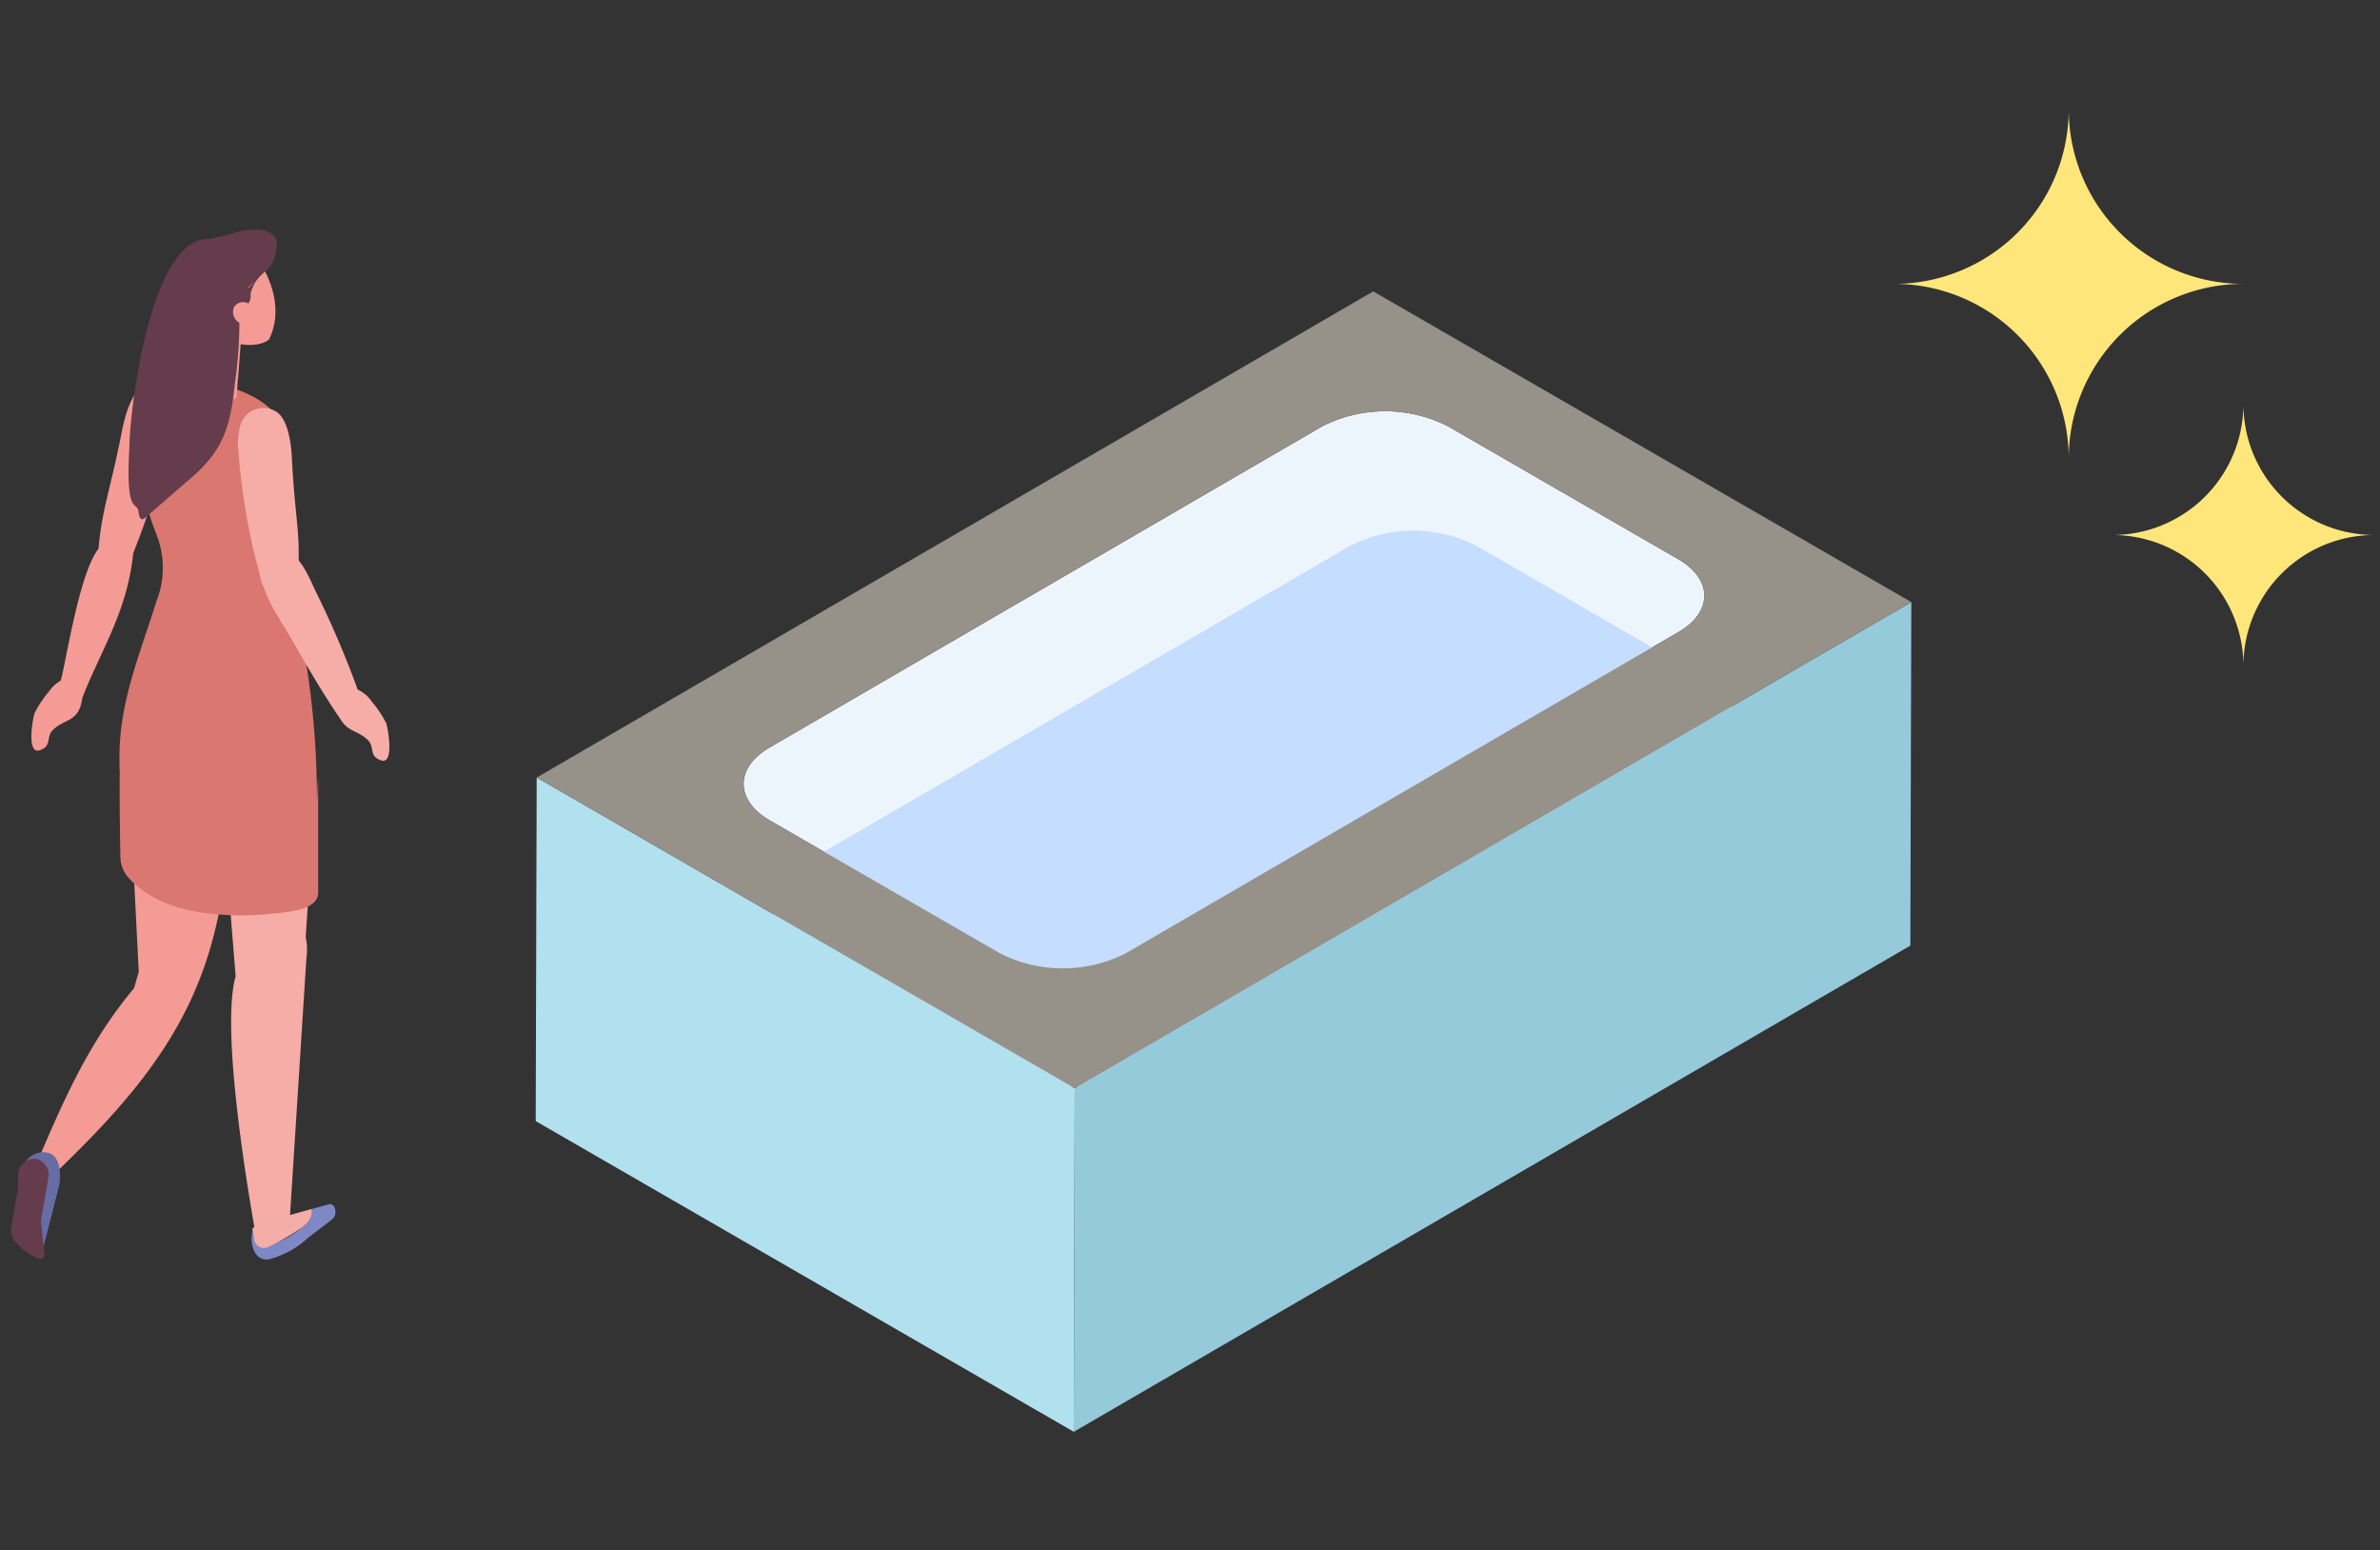 <svg xmlns="http://www.w3.org/2000/svg" xmlns:xlink="http://www.w3.org/1999/xlink" width="218" height="142" viewBox="0 0 218 142">
  <rect x="0" y="0" width="218" height="142" fill="#333333" stroke="none"/>
  <defs>
    <clipPath id="clip-path">
      <rect id="Rectangle_319" data-name="Rectangle 319" width="216.488" height="121.136" fill="none"/>
    </clipPath>
  </defs>
  <g id="Group_781" data-name="Group 781" transform="translate(-896 -1432)">
    <g id="r3" transform="translate(897 1442)">
      <g id="Group_650" data-name="Group 650" clip-path="url(#clip-path)">
        <path id="Path_975" data-name="Path 975" d="M188.488,32h0a16,16,0,0,0-16-16,16,16,0,0,0,16-16,16,16,0,0,0,16,16,16,16,0,0,0-16,16" fill="#ffe67b"/>
        <path id="Path_976" data-name="Path 976" d="M204.488,51h0a12,12,0,0,0-12-12,12,12,0,0,0,12-12,12,12,0,0,0,12,12,12,12,0,0,0-12,12" fill="#ffe67b"/>
        <path id="Path_977" data-name="Path 977" d="M152.706,41.209,131.639,29.046a12.706,12.706,0,0,0-11.528,0L69.482,58.468c-3.171,1.843-3.154,4.836.038,6.678L90.586,77.309a12.705,12.705,0,0,0,11.529,0l50.629-29.422c3.174-1.845,3.158-4.833-.038-6.678" fill="#edf5fc"/>
        <path id="Path_978" data-name="Path 978" d="M155.279,52.146c3.2,1.845,3.212,4.833.038,6.678L104.688,88.246a12.705,12.705,0,0,1-11.529,0L72.093,76.083c-3.192-1.842-3.209-4.835-.038-6.678l50.629-29.422a12.706,12.706,0,0,1,11.528,0Z" fill="#c5ddff"/>
        <path id="Path_979" data-name="Path 979" d="M97.447,89.672l-.089,31.464L48.07,92.68l.089-31.465Z" fill="#b1e1ef"/>
        <path id="Path_980" data-name="Path 980" d="M174.07,45.143l-.089,31.464L97.358,121.136l.089-31.465Z" fill="#95cadb"/>
        <path id="Path_981" data-name="Path 981" d="M124.782,16.686,174.07,45.143,97.448,89.671,48.16,61.215ZM102.115,77.309l50.629-29.422c3.174-1.845,3.158-4.833-.038-6.678L131.64,29.046a12.708,12.708,0,0,0-11.529,0L69.482,58.468c-3.171,1.843-3.154,4.836.038,6.678L90.586,77.309a12.705,12.705,0,0,0,11.529,0" fill="#969189"/>
        <path id="Path_982" data-name="Path 982" d="M19.97,59.8a24.878,24.878,0,0,0-1.713-6.248c-.452-.718-.7-.62-1.529-.294a5.991,5.991,0,0,1-1.76.469c-2.185.188-4.472,1.6-4.328,4.243l1.07,21.049-.027.1,0,0c-.123.4-.243.822-.368,1.283l-.023.085-.056.067c-.648.78-1.261,1.574-1.819,2.36-3.11,4.369-5.09,9.018-7.187,13.94-.1.229-.093.3-.088.311a.809.809,0,0,0,.123.078c.111.063.235.142.365.225.332.213.835.534.994.383C15.421,86.653,20.581,78.5,19.97,59.8" fill="#f59b95"/>
        <path id="Path_983" data-name="Path 983" d="M2.954,104.332,4.438,98.5S4.871,95.815,3.3,95.56a2.006,2.006,0,0,0-2.161,1.2L1,102.3Z" fill="#676da4"/>
        <path id="Path_984" data-name="Path 984" d="M2.6,105.295a5.094,5.094,0,0,1-2.313-1.707,1.686,1.686,0,0,1-.254-1.277L.645,98.94l.014-1.588L.7,97.237a1.5,1.5,0,0,1,1.681-1.089,1.508,1.508,0,0,1,1.049,1.733L2.751,101.8l.315,3.052c.03.292-.226.535-.468.443" fill="#643c4c"/>
        <path id="Path_985" data-name="Path 985" d="M19.2,62.31c2.9.086,5.8.208,8.692.348L27,75.811a5.345,5.345,0,0,1,.067,1.911l-1.594,25.041c0,.025-.008.048-.013.072-.769.243-1.526.536-2.282.852a.992.992,0,0,1-.8-.845c-.542-3.091-3.222-18.486-1.793-23.414Z" fill="#f6aca7"/>
        <path id="Path_986" data-name="Path 986" d="M29.117,100.3l-1.561.433a1.388,1.388,0,0,1-.093.808,2.475,2.475,0,0,1-.888.939,8.059,8.059,0,0,1-2.131,1.3c-1.311.447-1.155.257-1.534-1.137-.051-.188-.143-.414-.338-.432s-.329.192-.393.378c-.31.909-.106,2.624,1.095,2.762a1.13,1.13,0,0,0,.37-.017,8.369,8.369,0,0,0,3.588-1.98l2.178-1.658a.924.924,0,0,0,.313-.6.965.965,0,0,0-.161-.65l0,0a.4.4,0,0,0-.443-.149" fill="#7d88c5"/>
        <path id="Path_987" data-name="Path 987" d="M23.535,104.226a19.947,19.947,0,0,0,3.04-1.75,2.486,2.486,0,0,0,.889-.939,1.4,1.4,0,0,0,.092-.808l-2.418.671-2.452.694a1.164,1.164,0,0,0-.572.493,4.207,4.207,0,0,1,.174.94.89.89,0,0,0,1.247.7" fill="#f5ada7"/>
        <path id="Path_988" data-name="Path 988" d="M11.341,40.31a68.844,68.844,0,0,0,3.3-10.824,6.9,6.9,0,0,0,.169-2.582,1.886,1.886,0,0,0-2.71-1.5c-1.119.573-1.7,2.895-1.947,4.155C9.1,34.9,8.445,36.283,8.069,39.761c-.16,1.478.139,3.335,1.822,2.856.765-.218,1.171-1.58,1.45-2.307" fill="#f59b95"/>
        <path id="Path_989" data-name="Path 989" d="M28.14,71.113V61.242c-.026-.017-.085,2-.111,1.986a79.55,79.55,0,0,0-1-12.612c-.372-2.379-1.092-4.751-1.575-7.1a23.07,23.07,0,0,1,.039-6.591c.238-2.536.4-5.206-.574-7.629a5.347,5.347,0,0,0-1.093-1.782c-2.918-2.962-10.922-3.486-11.519-1.96-1.767,4.519-.279,10.041.973,13.27a8.3,8.3,0,0,1,.055,6.226c-1.437,4.633-3.284,8.9-3.389,13.839-.013.68,0,1.361.03,2.041l-.013.008c-.016,3.056.036,6.088.064,7.552a2.928,2.928,0,0,0,.728,1.889c.956,1.071,3.009,2.705,6.9,3.225a25.239,25.239,0,0,0,5.533.147l.16-.013c.16-.014.315-.029.467-.049,1.108-.128,4.193-.22,4.323-1.812.022-.25,0-.51,0-.759" fill="#d97770"/>
        <path id="Path_990" data-name="Path 990" d="M32.44,55.444a1.49,1.49,0,0,0-.043-.172c-.267-.857-.495-1.721-.8-2.569a88.79,88.79,0,0,0-3.7-8.581c-.711-1.486-1.928-4.749-4.116-3.222-2.235,1.561.711,5.546,1.614,7.109q.483.836.965,1.67c1.222,2.115,2.43,4.156,3.814,6.173a2.441,2.441,0,0,0,.681.744,1.053,1.053,0,0,0,1.578-1.152" fill="#f6ada8"/>
        <path id="Path_991" data-name="Path 991" d="M22.655,42.106a58.682,58.682,0,0,1-1.822-10.832,5.9,5.9,0,0,1,.243-2.5A2.206,2.206,0,0,1,24.292,27.7c1.13.7,1.379,3.009,1.442,4.251.268,5.27.759,6.682.594,10.07-.07,1.438-.7,3.179-2.468,2.49-.8-.313-1.02-1.675-1.2-2.41" fill="#f6ada8"/>
        <path id="Path_992" data-name="Path 992" d="M33.056,54.259a3.169,3.169,0,0,0-1.445-1.165c-1.409-.194-1.871,1.185-1.454,2.481.475,1.477,1.584,1.253,2.547,2.215.657.659.047,1.458,1.193,1.849,1.279.437.61-3.1.467-3.425a10.251,10.251,0,0,0-1.308-1.955" fill="#f6ada8"/>
        <path id="Path_993" data-name="Path 993" d="M3.487,53.332a3.169,3.169,0,0,1,1.445-1.165c1.409-.194,1.871,1.185,1.454,2.481C5.911,56.125,4.8,55.9,3.839,56.863c-.657.659-.047,1.458-1.193,1.849-1.279.437-.61-3.1-.467-3.425a10.251,10.251,0,0,1,1.308-1.955" fill="#f59b95"/>
        <path id="Path_994" data-name="Path 994" d="M7.978,40.318c.728-.892,1.771-1.287,2.49-.475.486.615.824.174.676,1.336-.648,5.1-2.916,8.4-4.672,12.9a4.206,4.206,0,0,1-1.959-1.617c.371-.785,1.632-9.736,3.465-12.148" fill="#f59b95" fill-rule="evenodd"/>
        <path id="Path_995" data-name="Path 995" d="M21.682,12.981l-.148,1.986L21.059,21.3l-.084,1.127-.162,2.158H20.8l-.14,1.879a3.055,3.055,0,0,1-.639.153,6.557,6.557,0,0,1-1.627.022,5.078,5.078,0,0,1-3.153-1.713,6.825,6.825,0,0,1,.4-1.39l2.75-9.888c1.271-.253,1.913-1,3.292-.67" fill="#f59b95"/>
        <path id="Path_996" data-name="Path 996" d="M22.148,13.066l-.428,2.779-.037-.023a1.048,1.048,0,0,1-.054.279,3.525,3.525,0,0,1-.26.567c-.133.3-.263.6-.406.9a.912.912,0,0,1-.345.378,3.87,3.87,0,0,0,.568.36l-.641,1.069a5.443,5.443,0,0,1-2.924,1.169c1.074.5,2.152.982,3.24,1.446l.111-.477c1.924.32,2.673-.428,2.673-.428,1.924-3.955-1.5-8.017-1.5-8.017" fill="#f59b95"/>
        <path id="Path_997" data-name="Path 997" d="M22.64,15.567c-.045.04-.092.077-.138.116l-.014.021Z" fill="#633b4b"/>
        <path id="Path_998" data-name="Path 998" d="M24.132,11.653c-.755-.94-2.774-.637-3.883-.266-1.535.512-2.948.377-4.078,1.808-1.663,2.107.4,4.287-.056,6.487a2.416,2.416,0,0,0-.161,1.218,1.1,1.1,0,0,0,.759.646,2.542,2.542,0,0,0,2.2-.51,7.531,7.531,0,0,0,1.535-1.756c.48-.681,1.516-1.269,1.516-2.164a1.373,1.373,0,0,0-.018-.214,4.358,4.358,0,0,1,.543-1.2l-.736.663c-.01-.016-.019-.033-.03-.049.264-.206.525-.416.78-.635.036-.049.073-.1.114-.146.605-.721,1.4-1.1,1.6-2.163.111-.589.287-1.265-.08-1.721" fill="#643c4c"/>
        <path id="Path_999" data-name="Path 999" d="M20.646,14.591a2.948,2.948,0,0,0-1.689-2.558c-6.048-1.948-8.091,15.584-8.107,18.954-.361,6.435.7,4.769.841,5.921.037.306.133.713.408.64a.578.578,0,0,0,.213-.138l4.315-3.747c2.933-2.548,3.495-4.812,3.9-8.623a40.154,40.154,0,0,0,.117-10.449" fill="#643c4c"/>
        <path id="Path_1000" data-name="Path 1000" d="M20.929,19.563a1.129,1.129,0,0,1-.483-1.449.992.992,0,0,1,1.428-.242,1.13,1.13,0,0,1,.483,1.449.993.993,0,0,1-1.428.242" fill="#f59b95"/>
      </g>
    </g>
    <rect id="Rectangle_453" data-name="Rectangle 453" width="218" height="142" transform="translate(896 1432)" fill="none"/>
  </g>
</svg>
